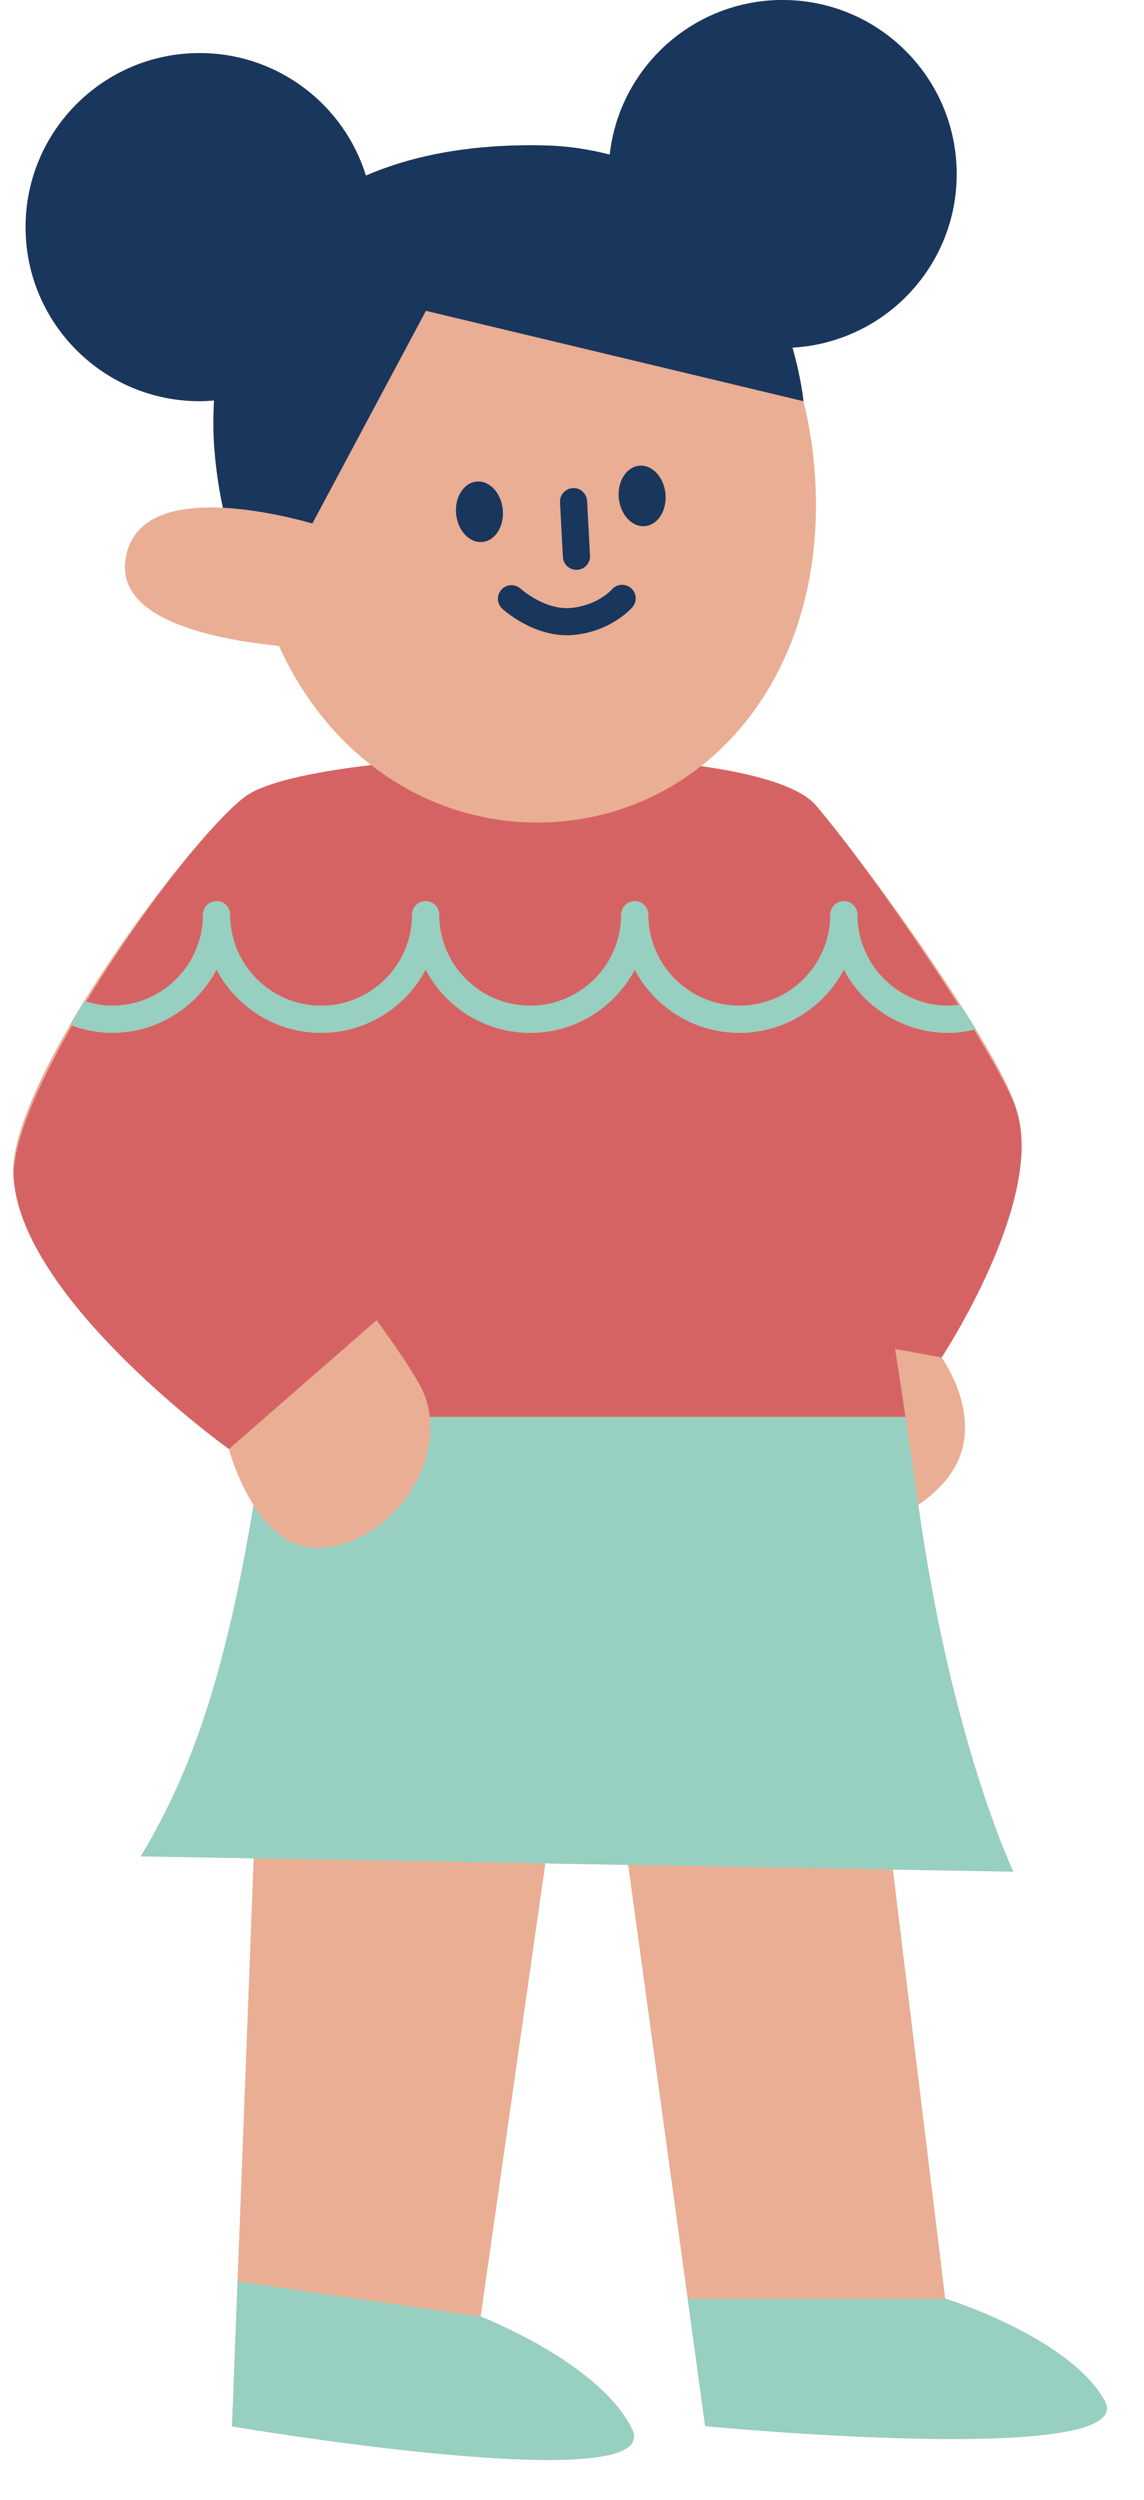 <?xml version="1.0" encoding="UTF-8" standalone="no"?><svg xmlns="http://www.w3.org/2000/svg" xmlns:xlink="http://www.w3.org/1999/xlink" fill="#000000" height="553.1" preserveAspectRatio="xMidYMid meet" version="1" viewBox="-2.9 0.0 253.1 553.1" width="253.1" zoomAndPan="magnify"><g id="change1_1"><path d="M153.111,536.732l-3.869-28.207l-13.162-95.958l-18.324-0.322l-14.317,100.24c0,0,26.428,10.264,33.508,24.933 c7.557,15.657-88.514-0.627-88.514-0.627l1.223-32.067l3.57-93.612l-24.959-0.438c8.991-15.3,24.062-34.318,24.923-77.735 c-3.775-5.903-5.448-12.362-5.448-12.362s-45.057-44.162-47.57-59.237c-3.118-18.706,36.976-74.071,51.005-84.983 c3.976-3.093,14.566-5.528,28.045-7.095c-8.437-6.557-15.475-15.483-20.395-26.364c-15.793-1.611-35.562-6.133-34.003-18.822 c1.245-10.14,11.435-12.24,21.594-11.74c-0.77-3.516-1.456-7.697-1.87-12.734c-0.311-3.787-0.29-7.437-0.099-11.009 c-1.052,0.086-2.107,0.161-3.181,0.161C20,88.756,2.76,71.516,2.76,50.249S20,11.741,41.268,11.741 c17.295,0,31.924,11.402,36.787,27.099c10.756-4.656,24.038-7.078,39.906-6.659c5.172,0.137,9.755,0.927,14.037,2.019 C134.143,14.963,150.442,0,170.25,0c21.267,0,38.508,17.24,38.508,38.508c0,20.533-16.083,37.263-36.332,38.398 c1.974,6.908,2.437,11.851,2.437,11.851l-0.017-0.004c1.155,4.631,1.993,9.534,2.427,14.736c2.41,28.864-7.843,52.452-25.078,66 c12.368,1.75,21.919,4.586,25.429,8.715c13.25,15.589,41.829,56.119,44.427,67.551c2.598,11.432-16.628,54.56-16.628,54.56 s10.911,14.955,1.039,27.02c-1.876,2.293-4.006,4.108-6.207,5.573c7.361,52.616,21.037,81.156,21.037,81.156l-26.651-0.468 l11.582,94.93c0,0,27.099,8.333,35.217,22.453C250.105,546.051,153.111,536.732,153.111,536.732z" fill="#e9ae93"/></g><g id="change2_1"><path d="M222.05,245.754c-3.5-11.188-31.177-51.962-44.427-67.551c-3.509-4.129-13.061-6.965-25.429-8.715 c-8.824,6.936-19.444,11.289-31.203,12.27c-15.311,1.278-29.91-3.276-41.77-12.494c-13.479,1.567-24.068,4.003-28.045,7.095 c-14.03,10.912-52.818,66.105-51.005,84.983c2.588,26.951,47.57,59.237,47.57,59.237l5.793-5.055l26.884-23.46 c3.924,5.361,7.417,10.478,9.648,14.485c0.579,1.04,1.006,2.131,1.361,3.24c0.041,0.131,0.07,0.264,0.108,0.395 c0.318,1.076,0.535,2.173,0.659,3.289c0,0.001,0,0.001,0,0.001h105.241c-0.75-5.017-1.511-10.044-2.301-15.049l10.287,1.887 C205.422,300.314,228.291,265.705,222.05,245.754z M183.794,214.512c-4.38,8.309-13.104,13.983-23.13,13.983 s-18.753-5.675-23.133-13.983c-4.38,8.309-13.104,13.983-23.13,13.983s-18.753-5.675-23.133-13.983 c-4.38,8.309-13.104,13.983-23.13,13.983s-18.75-5.675-23.13-13.983c-4.38,8.309-13.107,13.983-23.133,13.983 c-3.263,0-6.356-0.672-9.239-1.77c1.017-1.756,2.05-3.51,3.137-5.278c1.937,0.622,3.961,1.047,6.102,1.047 c11.101,0,20.133-9.032,20.133-20.133c0-1.658,1.342-3,3-3s3,1.342,3,3c0,11.101,9.029,20.133,20.13,20.133 s20.13-9.032,20.13-20.133c0-1.658,1.342-3,3-3s3,1.342,3,3c0,11.101,9.032,20.133,20.133,20.133s20.13-9.032,20.13-20.133 c0-1.658,1.342-3,3-3s3,1.342,3,3c0,11.101,9.032,20.133,20.133,20.133s20.13-9.032,20.13-20.133c0-1.658,1.342-3,3-3s3,1.342,3,3 c0,11.101,9.029,20.133,20.13,20.133c0.898,0,1.756-0.151,2.624-0.265c1.2,1.875,2.357,3.713,3.439,5.484 c-1.954,0.468-3.966,0.781-6.063,0.781C196.898,228.495,188.173,222.821,183.794,214.512z" fill="#d66364"/></g><g id="change3_1"><path d="M172.426,76.906c1.974,6.908,2.437,11.851,2.437,11.851l-0.017-0.004l-83.513-19.99L66.209,115.81 c-3.466-0.993-11.617-3.068-19.791-3.471c-0.77-3.516-1.456-7.697-1.87-12.734c-0.311-3.787-0.29-7.437-0.099-11.009 c-1.052,0.086-2.107,0.161-3.181,0.161C20,88.756,2.76,71.516,2.76,50.249S20,11.741,41.268,11.741 c17.295,0,31.924,11.402,36.787,27.099c10.756-4.656,24.038-7.078,39.906-6.659c5.172,0.137,9.755,0.927,14.037,2.019 C134.143,14.963,150.442,0,170.25,0c21.267,0,38.508,17.24,38.508,38.508C208.758,59.041,192.675,75.771,172.426,76.906z M138.517,103.03c-2.85,0.278-4.869,3.495-4.51,7.185c0.36,3.69,2.962,6.457,5.812,6.179c2.85-0.278,4.869-3.495,4.51-7.185 C143.969,105.519,141.367,102.753,138.517,103.03z M108.334,112.717c-0.36-3.69-2.962-6.456-5.812-6.179 c-2.85,0.278-4.869,3.495-4.51,7.185c0.36,3.69,2.962,6.457,5.812,6.179C106.675,119.624,108.694,116.407,108.334,112.717z M124.633,126.066c0.053,0,0.108,0,0.161-0.003c1.655-0.088,2.927-1.503,2.839-3.155l-0.642-12.082 c-0.088-1.658-1.576-2.982-3.155-2.839c-1.655,0.088-2.927,1.503-2.839,3.155l0.642,12.082 C121.724,124.827,123.048,126.066,124.633,126.066z M132.491,130.388c-0.132,0.146-3.267,3.601-9.114,4.11 c-5.736,0.521-11.042-4.204-11.098-4.251c-1.225-1.113-3.114-1.034-4.236,0.19c-1.116,1.219-1.04,3.108,0.176,4.228 c0.275,0.252,6.463,5.871,14.288,5.871c0.457,0,0.923-0.021,1.392-0.062c8.37-0.727,12.938-5.936,13.125-6.155 c1.072-1.251,0.932-3.12-0.305-4.204C135.47,129.028,133.583,129.157,132.491,130.388z" fill="#19365d"/></g><g id="change4_1"><path d="M136.947,537.419c7.557,15.657-88.514-0.627-88.514-0.627l1.223-32.067l53.782,7.76 C103.439,512.486,129.867,522.75,136.947,537.419z M241.439,530.979c-8.118-14.12-35.217-22.453-35.217-22.453h-56.98l3.869,28.207 C153.111,536.732,250.105,546.051,241.439,530.979z M117.756,412.246l18.324,0.322l58.56,1.028l26.651,0.468 c0,0-13.676-28.54-21.037-81.156c-0.897-6.412-1.844-12.914-2.818-19.432H92.195c0,0,0,0.001,0,0.001 c0.529,4.766-0.636,9.787-3.048,14.31c-0.039,0.073-0.075,0.145-0.114,0.218c-0.785,1.443-1.684,2.829-2.704,4.137 c-0.073,0.094-0.152,0.181-0.226,0.274c-2.023,2.531-4.455,4.727-7.19,6.43c-0.229,0.143-0.452,0.289-0.686,0.425 c-1.303,0.755-2.662,1.394-4.079,1.898c-0.257,0.092-0.519,0.161-0.779,0.244c-1.493,0.473-3.021,0.843-4.606,0.992 c-7.128,0.668-12.19-4.174-15.572-9.462c-7.157,43.464-15.932,62.435-24.923,77.735l24.959,0.438L117.756,412.246z M45.008,214.512 c4.38,8.309,13.104,13.983,23.13,13.983s18.75-5.675,23.13-13.983c4.38,8.309,13.107,13.983,23.133,13.983s18.75-5.675,23.13-13.983 c4.38,8.309,13.107,13.983,23.133,13.983s18.75-5.675,23.13-13.983c4.38,8.309,13.104,13.983,23.13,13.983 c2.096,0,4.108-0.313,6.063-0.781c-1.082-1.771-2.239-3.609-3.439-5.484c-0.868,0.115-1.725,0.265-2.624,0.265 c-11.101,0-20.13-9.032-20.13-20.133c0-1.658-1.342-3-3-3s-3,1.342-3,3c0,11.101-9.029,20.133-20.13,20.133 s-20.133-9.032-20.133-20.133c0-1.658-1.342-3-3-3s-3,1.342-3,3c0,11.101-9.029,20.133-20.13,20.133s-20.133-9.032-20.133-20.133 c0-1.658-1.342-3-3-3s-3,1.342-3,3c0,11.101-9.029,20.133-20.13,20.133s-20.13-9.032-20.13-20.133c0-1.658-1.342-3-3-3s-3,1.342-3,3 c0,11.101-9.032,20.133-20.133,20.133c-2.141,0-4.165-0.426-6.102-1.047c-1.087,1.768-2.12,3.522-3.137,5.278 c2.882,1.098,5.975,1.77,9.239,1.77C31.901,228.495,40.629,222.821,45.008,214.512z" fill="#97cfc0"/></g></svg>